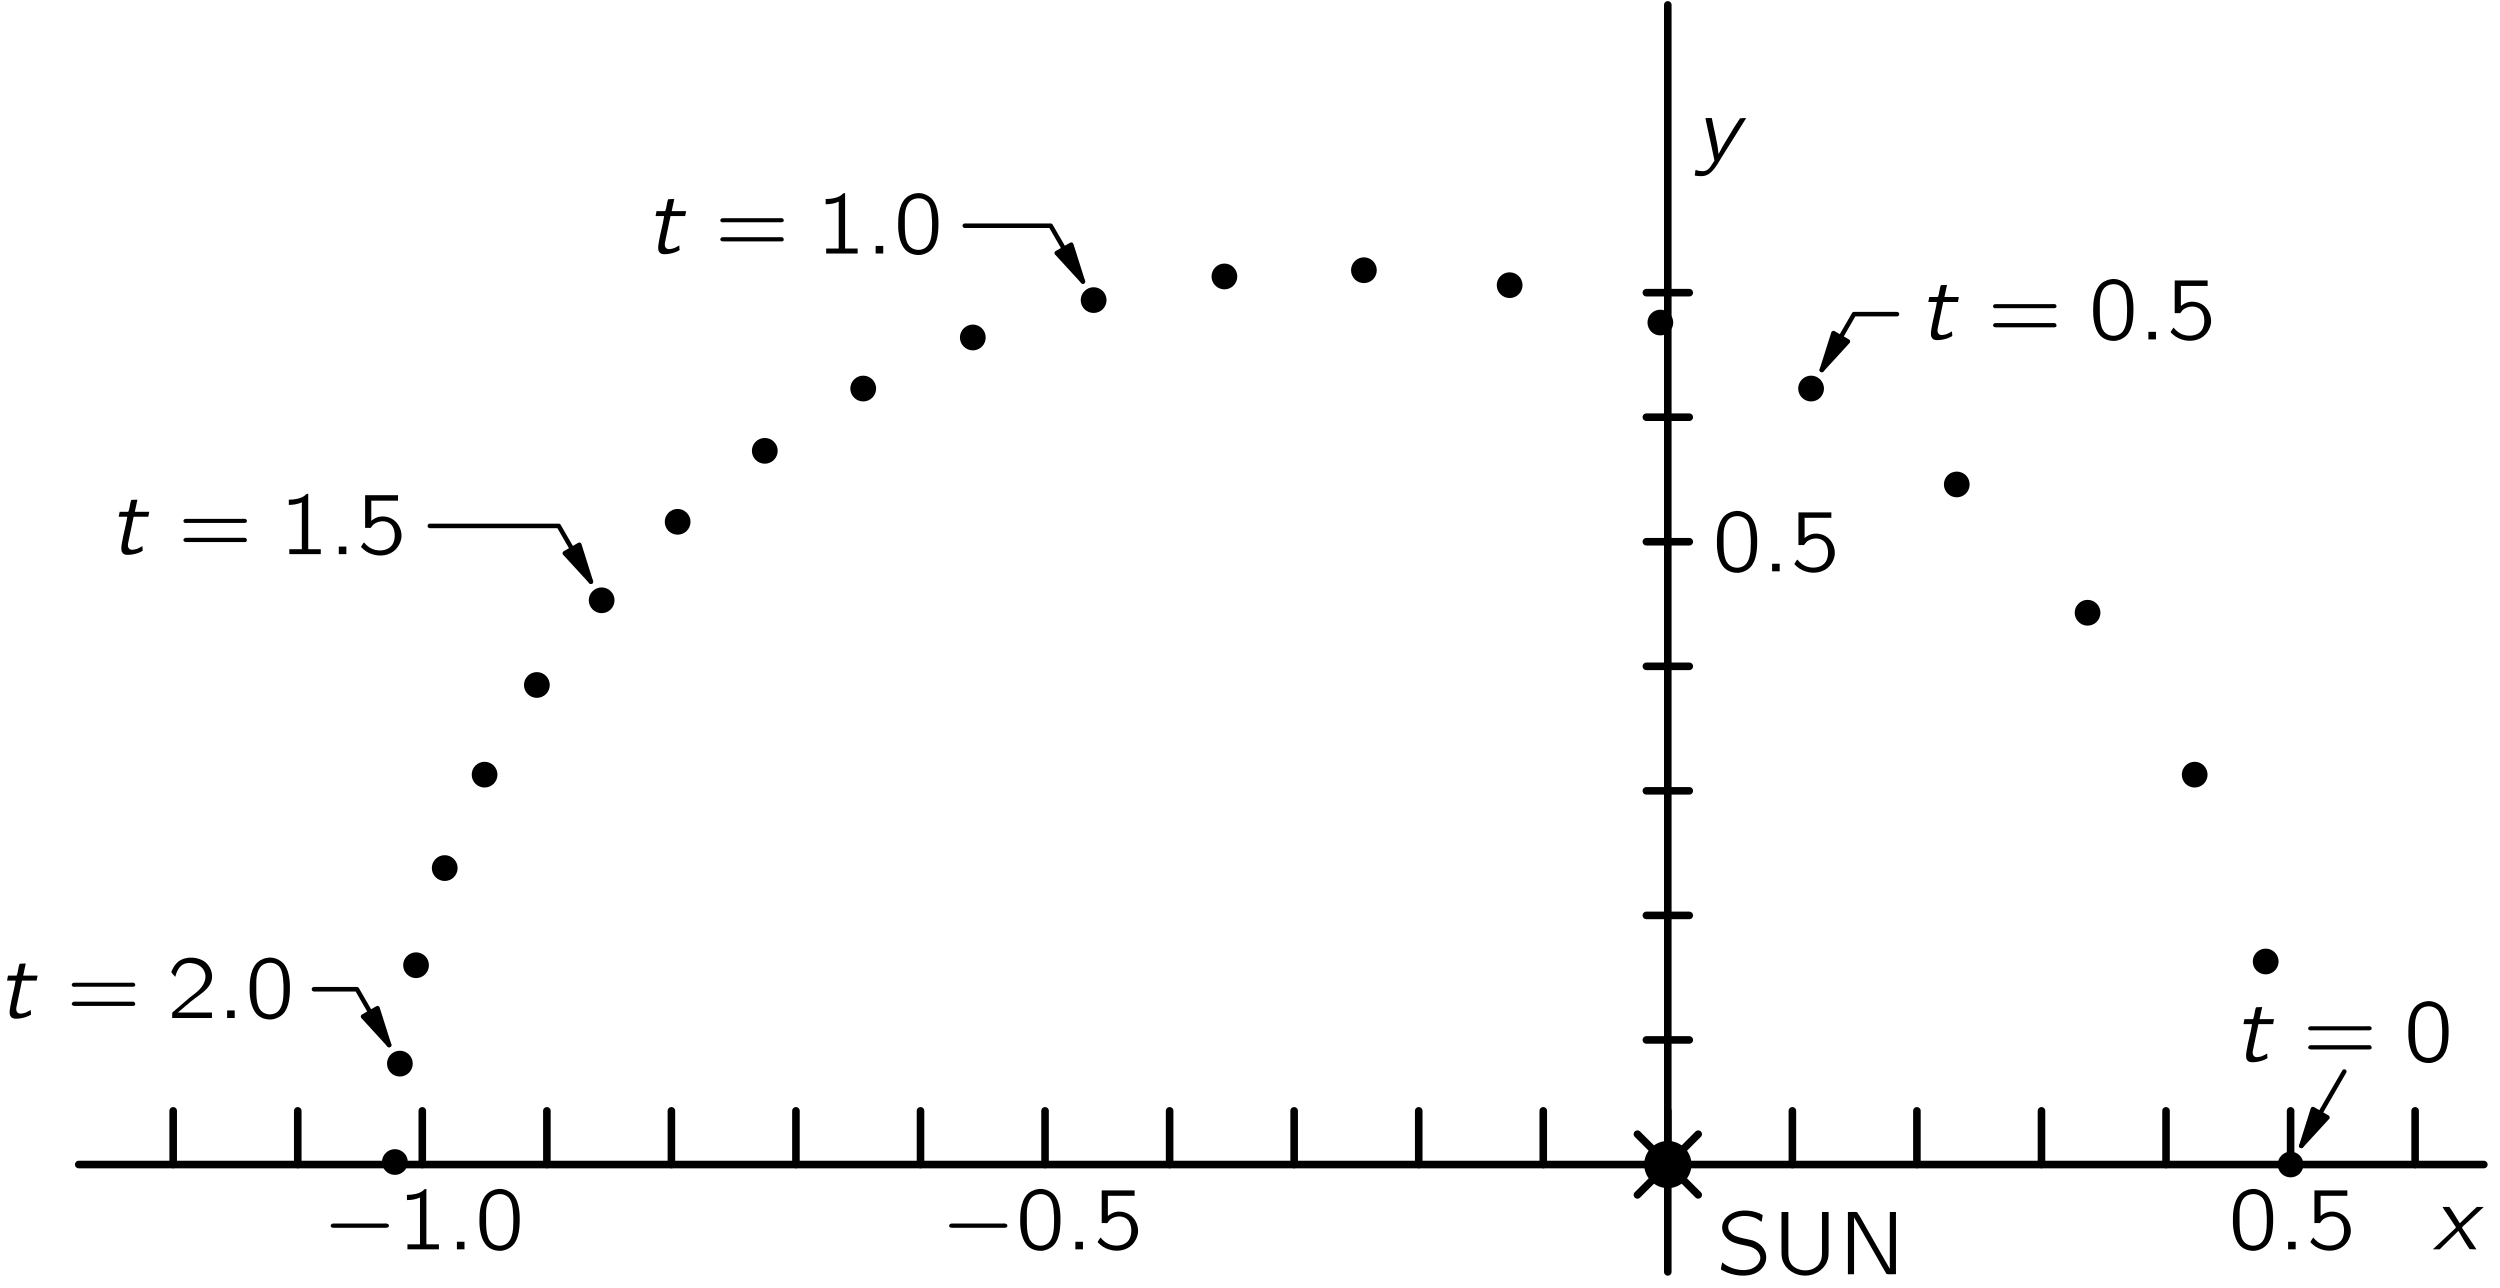 <?xml version="1.0" encoding="UTF-8"?>
<svg xmlns="http://www.w3.org/2000/svg" xmlns:xlink="http://www.w3.org/1999/xlink" width="285.788pt" height="147.224pt" viewBox="0 0 165 85" version="1.1">
<defs>
<g>
<symbol overflow="visible" id="glyph0-0">
<path style="stroke:none;" d=""/>
</symbol>
<symbol overflow="visible" id="glyph0-1">
<path style="stroke:none;" d="M 0.375 -0.781 C 0.359 -0.719 0.281 -0.344 0.297 -0.312 C 0.312 -0.297 0.328 -0.297 0.344 -0.281 L 0.5 -0.203 C 1.047 0.078 2 0.25 2.641 -0.109 C 2.969 -0.281 3.281 -0.641 3.281 -1.109 C 3.281 -1.719 2.797 -2.094 2.375 -2.234 C 2.266 -2.266 1.812 -2.359 1.734 -2.375 C 1.438 -2.453 1.094 -2.516 0.891 -2.781 C 0.859 -2.812 0.828 -2.859 0.812 -2.906 C 0.656 -3.297 0.953 -3.625 1.312 -3.75 C 1.703 -3.906 2.188 -3.859 2.547 -3.719 C 2.641 -3.672 2.734 -3.625 2.812 -3.562 C 2.875 -3.531 2.922 -3.484 2.969 -3.453 C 3 -3.562 3.016 -3.672 3.031 -3.781 C 3.047 -3.859 3.078 -3.922 2.984 -3.938 L 2.844 -4.016 C 2.188 -4.281 1.328 -4.312 0.75 -3.844 C 0.672 -3.781 0.609 -3.703 0.547 -3.625 C 0.375 -3.375 0.297 -3.016 0.469 -2.672 C 0.609 -2.391 0.859 -2.188 1.188 -2.078 C 1.312 -2.031 1.438 -2 1.562 -1.969 C 1.703 -1.938 2.172 -1.844 2.25 -1.812 C 2.484 -1.734 2.719 -1.578 2.812 -1.359 C 2.875 -1.25 2.891 -1.172 2.891 -1.031 C 2.844 -0.672 2.531 -0.422 2.203 -0.328 C 1.688 -0.188 1.094 -0.344 0.719 -0.547 C 0.594 -0.609 0.484 -0.703 0.375 -0.781 Z M 0.375 -0.781 "/>
</symbol>
<symbol overflow="visible" id="glyph0-2">
<path style="stroke:none;" d="M 0.625 -4.109 L 0.625 -1.516 C 0.625 -1.391 0.625 -1.281 0.641 -1.156 C 0.688 -0.812 0.859 -0.531 1.078 -0.328 C 1.562 0.109 2.297 0.219 2.875 -0.062 C 3.188 -0.203 3.469 -0.484 3.609 -0.781 C 3.719 -1.047 3.734 -1.188 3.734 -1.531 L 3.734 -4.109 L 3.297 -4.109 L 3.297 -1.5 C 3.297 -1.266 3.297 -1.047 3.188 -0.828 C 3.125 -0.688 3.031 -0.562 2.891 -0.469 C 2.391 -0.094 1.5 -0.234 1.219 -0.75 C 1.078 -0.984 1.078 -1.25 1.078 -1.516 L 1.078 -4.109 L 0.625 -4.109 Z M 0.625 -4.109 "/>
</symbol>
<symbol overflow="visible" id="glyph0-3">
<path style="stroke:none;" d="M 0.641 -4.109 L 0.641 0 L 1.047 0 L 1.047 -3.75 L 1.047 -3.75 L 1.219 -3.453 L 2.562 -1.109 C 2.766 -0.75 2.969 -0.375 3.188 -0.016 C 3.375 0.031 3.609 -0.016 3.812 0 L 3.812 -4.109 L 3.406 -4.109 L 3.406 -0.359 L 1.859 -3.062 C 1.656 -3.406 1.484 -3.766 1.25 -4.094 C 1.078 -4.141 0.828 -4.094 0.641 -4.109 Z M 0.641 -4.109 "/>
</symbol>
<symbol overflow="visible" id="glyph0-4">
<path style="stroke:none;" d="M 0.656 -3.594 L 0.656 -3.25 C 0.953 -3.25 1.25 -3.297 1.516 -3.422 L 1.516 -0.328 L 0.688 -0.328 L 0.688 0 L 2.766 0 L 2.766 -0.328 L 1.938 -0.328 L 1.938 -3.984 C 1.906 -3.984 1.859 -3.984 1.828 -3.969 C 1.781 -3.953 1.75 -3.906 1.719 -3.875 C 1.469 -3.672 1.047 -3.594 0.656 -3.594 Z M 0.656 -3.594 "/>
</symbol>
<symbol overflow="visible" id="glyph0-5">
<path style="stroke:none;" d="M 1.562 -3.984 C 1.422 -3.969 1.281 -3.938 1.156 -3.875 C 0.531 -3.641 0.312 -2.844 0.312 -2.047 C 0.312 -1.922 0.312 -1.797 0.312 -1.672 C 0.344 -1.125 0.469 -0.594 0.781 -0.25 C 1.031 0.016 1.422 0.125 1.781 0.094 C 2 0.062 2.188 -0.016 2.344 -0.125 C 2.859 -0.469 2.969 -1.203 2.969 -2 C 2.969 -2.656 2.859 -3.234 2.547 -3.594 C 2.297 -3.859 1.922 -4.016 1.562 -3.984 Z M 2.062 -3.547 C 2.125 -3.516 2.172 -3.469 2.234 -3.422 C 2.453 -3.203 2.516 -2.766 2.531 -2.375 C 2.531 -2.297 2.547 -2.219 2.547 -2.141 L 2.547 -1.828 C 2.547 -1.328 2.5 -0.828 2.266 -0.531 C 1.969 -0.141 1.344 -0.141 1.031 -0.516 C 0.953 -0.609 0.906 -0.703 0.875 -0.797 C 0.766 -1.094 0.75 -1.484 0.75 -1.859 L 0.75 -2.156 C 0.75 -2.234 0.75 -2.312 0.75 -2.391 C 0.75 -2.859 0.875 -3.312 1.188 -3.516 C 1.422 -3.656 1.781 -3.703 2.062 -3.547 Z M 2.062 -3.547 "/>
</symbol>
<symbol overflow="visible" id="glyph0-6">
<path style="stroke:none;" d="M 0.562 -3.891 L 0.562 -1.734 L 0.812 -1.734 C 0.844 -1.734 0.891 -1.719 0.922 -1.734 C 0.953 -1.75 0.984 -1.797 1 -1.828 C 1.031 -1.875 1.078 -1.922 1.125 -1.969 C 1.391 -2.172 1.781 -2.234 2.078 -2.094 C 2.422 -1.938 2.516 -1.562 2.516 -1.219 C 2.516 -1.016 2.469 -0.797 2.359 -0.625 C 2.125 -0.266 1.625 -0.188 1.234 -0.281 C 0.906 -0.359 0.672 -0.547 0.484 -0.781 L 0.484 -0.781 C 0.469 -0.766 0.297 -0.516 0.297 -0.484 C 0.297 -0.469 0.312 -0.453 0.328 -0.438 C 0.531 -0.234 0.719 -0.094 1.016 0 C 1.547 0.188 2.203 0.094 2.594 -0.328 C 2.781 -0.531 2.906 -0.781 2.953 -1.047 C 3.047 -1.781 2.5 -2.562 1.594 -2.484 C 1.328 -2.453 1.156 -2.344 0.969 -2.203 L 0.969 -3.531 L 2.734 -3.531 L 2.734 -3.891 L 0.562 -3.891 Z M 0.562 -3.891 "/>
</symbol>
<symbol overflow="visible" id="glyph0-7">
<path style="stroke:none;" d="M 0.375 -2.266 C 0.312 -2.188 0.359 -2.078 0.453 -2.062 C 0.484 -2.047 0.531 -2.062 0.578 -2.062 L 4.359 -2.062 C 4.406 -2.062 4.453 -2.062 4.5 -2.094 C 4.578 -2.172 4.531 -2.312 4.422 -2.328 C 4.328 -2.344 4.234 -2.328 4.156 -2.328 L 0.562 -2.328 C 0.469 -2.328 0.422 -2.328 0.375 -2.266 Z M 0.375 -1 C 0.312 -0.938 0.359 -0.828 0.453 -0.812 C 0.484 -0.797 0.531 -0.797 0.578 -0.797 L 4.359 -0.797 C 4.406 -0.797 4.453 -0.797 4.5 -0.828 C 4.578 -0.906 4.531 -1.047 4.422 -1.078 C 4.328 -1.078 4.234 -1.078 4.156 -1.078 L 0.562 -1.078 C 0.469 -1.078 0.422 -1.078 0.375 -1 Z M 0.375 -1 "/>
</symbol>
<symbol overflow="visible" id="glyph0-8">
<path style="stroke:none;" d="M 0.531 -2.719 C 0.625 -3.062 0.781 -3.438 1.141 -3.578 C 1.281 -3.625 1.422 -3.641 1.578 -3.625 C 1.891 -3.594 2.203 -3.469 2.375 -3.219 C 2.5 -3.031 2.547 -2.828 2.516 -2.609 C 2.438 -2.047 1.938 -1.688 1.516 -1.375 C 1.203 -1.109 0.5 -0.5 0.5 -0.5 L 0.391 -0.406 C 0.328 -0.344 0.328 -0.359 0.328 -0.234 L 0.328 0 L 2.953 0 L 2.953 -0.359 L 0.703 -0.359 C 0.938 -0.562 1.609 -1.141 1.812 -1.281 C 2.188 -1.562 2.609 -1.828 2.844 -2.25 C 3.094 -2.719 2.938 -3.328 2.531 -3.672 C 2.078 -4.047 1.25 -4.109 0.75 -3.734 C 0.562 -3.594 0.422 -3.375 0.328 -3.172 C 0.312 -3.125 0.266 -3.062 0.281 -3.016 C 0.297 -2.984 0.328 -2.953 0.344 -2.922 C 0.406 -2.859 0.469 -2.781 0.531 -2.719 Z M 0.531 -2.719 "/>
</symbol>
<symbol overflow="visible" id="glyph1-0">
<path style="stroke:none;" d=""/>
</symbol>
<symbol overflow="visible" id="glyph1-1">
<path style="stroke:none;" d="M 0.625 -1.688 C 0.5 -1.656 0.484 -1.469 0.609 -1.438 C 0.656 -1.422 0.688 -1.422 0.719 -1.422 L 4.062 -1.422 C 4.141 -1.422 4.25 -1.406 4.328 -1.469 C 4.406 -1.547 4.359 -1.672 4.25 -1.688 C 4.188 -1.719 4.094 -1.703 4.016 -1.703 L 0.734 -1.703 C 0.703 -1.703 0.656 -1.703 0.625 -1.688 Z M 0.625 -1.688 "/>
</symbol>
<symbol overflow="visible" id="glyph2-0">
<path style="stroke:none;" d=""/>
</symbol>
<symbol overflow="visible" id="glyph2-1">
<path style="stroke:none;" d="M 0.656 -0.5 L 0.656 0 L 1.156 0 L 1.156 -0.5 L 0.656 -0.5 Z M 0.656 -0.5 "/>
</symbol>
<symbol overflow="visible" id="glyph2-2">
<path style="stroke:none;" d="M 0.641 -2.797 C 0.703 -2.672 0.781 -2.562 0.859 -2.453 C 0.906 -2.375 1.438 -1.594 1.453 -1.562 C 1.484 -1.531 1.516 -1.484 1.516 -1.453 C 1.516 -1.406 1.469 -1.375 1.438 -1.344 C 1.172 -1.094 0.047 -0.047 0 0 C 0.156 0 0.312 0 0.453 0 L 0.578 -0.125 L 1.688 -1.219 C 1.922 -0.812 2.156 -0.406 2.422 -0.016 C 2.562 0 2.719 0 2.875 0 C 2.812 -0.125 2 -1.297 1.984 -1.328 C 1.969 -1.359 1.922 -1.406 1.938 -1.438 C 1.938 -1.484 2 -1.516 2.016 -1.547 C 2.109 -1.625 2.203 -1.719 2.297 -1.797 C 2.391 -1.891 3.328 -2.766 3.359 -2.797 C 3.203 -2.797 3.047 -2.797 2.906 -2.797 C 2.516 -2.453 2.156 -2.078 1.781 -1.719 C 1.547 -2.078 1.344 -2.453 1.094 -2.797 C 0.938 -2.797 0.781 -2.797 0.641 -2.797 Z M 0.641 -2.797 "/>
</symbol>
<symbol overflow="visible" id="glyph2-3">
<path style="stroke:none;" d="M 0.688 -2.797 C 0.703 -2.719 0.719 -2.625 0.734 -2.547 C 0.859 -1.969 1.281 -0.062 1.281 0 C 1.281 0.031 1.125 0.25 1.125 0.25 C 0.984 0.484 0.797 0.75 0.438 0.703 C 0.359 0.703 0.281 0.688 0.203 0.672 C 0.141 0.656 0.078 0.641 0.031 0.625 L -0.016 1 C 0.172 1.031 0.5 1.062 0.672 1 C 1.047 0.906 1.312 0.5 1.5 0.219 L 1.781 -0.25 C 1.938 -0.5 3.297 -2.656 3.375 -2.797 C 3.234 -2.797 3.094 -2.797 2.969 -2.781 C 2.828 -2.578 2.703 -2.359 2.562 -2.156 C 2.234 -1.578 1.859 -1.047 1.562 -0.438 L 1.547 -0.438 C 1.469 -1.281 1.25 -2 1.109 -2.797 L 0.688 -2.797 Z M 0.688 -2.797 "/>
</symbol>
<symbol overflow="visible" id="glyph2-4">
<path style="stroke:none;" d="M 0.719 -2.797 L 0.656 -2.469 L 1.219 -2.469 C 1.203 -2.297 1.156 -2.125 1.125 -1.953 C 1.062 -1.703 0.828 -0.656 0.828 -0.422 C 0.828 -0.312 0.828 -0.219 0.875 -0.141 C 0.938 0 1.062 0.047 1.25 0.047 C 1.484 0.047 1.719 0 1.938 -0.078 C 1.984 -0.094 2.203 -0.188 2.234 -0.219 C 2.25 -0.234 2.234 -0.266 2.234 -0.297 C 2.234 -0.375 2.219 -0.453 2.219 -0.531 C 2.094 -0.469 2.047 -0.422 1.891 -0.359 C 1.703 -0.297 1.422 -0.219 1.312 -0.406 C 1.219 -0.547 1.281 -0.734 1.312 -0.891 C 1.328 -1.016 1.641 -2.422 1.641 -2.469 L 2.609 -2.469 L 2.672 -2.797 L 1.719 -2.797 L 1.891 -3.594 C 1.75 -3.594 1.609 -3.594 1.484 -3.578 C 1.391 -3.359 1.391 -3.031 1.297 -2.812 L 1.25 -2.797 L 0.719 -2.797 Z M 0.719 -2.797 "/>
</symbol>
</g>
<clipPath id="clip1">
  <path d="M -223 666 L 389 666 L 389 -126 L -223 -126 L -223 666 Z M -223 666 "/>
</clipPath>
<clipPath id="clip2">
  <path d="M 4.438 84.801 L 165.438 84.801 L 165.438 -1.199 L 4.438 -1.199 L 4.438 84.801 Z M 4.438 84.801 "/>
</clipPath>
<clipPath id="clip3">
  <path d="M -223 666 L 389 666 L 389 -126 L -223 -126 L -223 666 Z M -223 666 "/>
</clipPath>
</defs>
<g id="surface0">
<g clip-path="url(#clip1)" clip-rule="nonzero">
<g clip-path="url(#clip2)" clip-rule="nonzero">
<path style="fill:none;stroke-width:5;stroke-linecap:round;stroke-linejoin:round;stroke:rgb(0%,0%,0%);stroke-opacity:1;stroke-miterlimit:10;" d="M 7.563 79.426 L 1594.946 79.426 " transform="matrix(0.1,0,0,-0.1,4.439,84.802)"/>
<path style="fill:none;stroke-width:5;stroke-linecap:round;stroke-linejoin:round;stroke:rgb(0%,0%,0%);stroke-opacity:1;stroke-miterlimit:10;" d="M 1056.352 8.567 L 1056.352 844.778 " transform="matrix(0.1,0,0,-0.1,4.439,84.802)"/>
<path style="fill:none;stroke-width:5;stroke-linecap:round;stroke-linejoin:round;stroke:rgb(0%,0%,0%);stroke-opacity:1;stroke-miterlimit:10;" d="M 69.907 79.426 L 69.907 114.856 " transform="matrix(0.1,0,0,-0.1,4.439,84.802)"/>
<path style="fill:none;stroke-width:5;stroke-linecap:round;stroke-linejoin:round;stroke:rgb(0%,0%,0%);stroke-opacity:1;stroke-miterlimit:10;" d="M 152.133 79.426 L 152.133 114.856 " transform="matrix(0.1,0,0,-0.1,4.439,84.802)"/>
<path style="fill:none;stroke-width:5;stroke-linecap:round;stroke-linejoin:round;stroke:rgb(0%,0%,0%);stroke-opacity:1;stroke-miterlimit:10;" d="M 234.321 79.426 L 234.321 114.856 " transform="matrix(0.1,0,0,-0.1,4.439,84.802)"/>
<path style="fill:none;stroke-width:5;stroke-linecap:round;stroke-linejoin:round;stroke:rgb(0%,0%,0%);stroke-opacity:1;stroke-miterlimit:10;" d="M 316.548 79.426 L 316.548 114.856 " transform="matrix(0.1,0,0,-0.1,4.439,84.802)"/>
<path style="fill:none;stroke-width:5;stroke-linecap:round;stroke-linejoin:round;stroke:rgb(0%,0%,0%);stroke-opacity:1;stroke-miterlimit:10;" d="M 398.735 79.426 L 398.735 114.856 " transform="matrix(0.1,0,0,-0.1,4.439,84.802)"/>
<path style="fill:none;stroke-width:5;stroke-linecap:round;stroke-linejoin:round;stroke:rgb(0%,0%,0%);stroke-opacity:1;stroke-miterlimit:10;" d="M 480.923 79.426 L 480.923 114.856 " transform="matrix(0.1,0,0,-0.1,4.439,84.802)"/>
<path style="fill:none;stroke-width:5;stroke-linecap:round;stroke-linejoin:round;stroke:rgb(0%,0%,0%);stroke-opacity:1;stroke-miterlimit:10;" d="M 563.149 79.426 L 563.149 114.856 " transform="matrix(0.1,0,0,-0.1,4.439,84.802)"/>
<path style="fill:none;stroke-width:5;stroke-linecap:round;stroke-linejoin:round;stroke:rgb(0%,0%,0%);stroke-opacity:1;stroke-miterlimit:10;" d="M 645.337 79.426 L 645.337 114.856 " transform="matrix(0.1,0,0,-0.1,4.439,84.802)"/>
<path style="fill:none;stroke-width:5;stroke-linecap:round;stroke-linejoin:round;stroke:rgb(0%,0%,0%);stroke-opacity:1;stroke-miterlimit:10;" d="M 727.563 79.426 L 727.563 114.856 " transform="matrix(0.1,0,0,-0.1,4.439,84.802)"/>
<path style="fill:none;stroke-width:5;stroke-linecap:round;stroke-linejoin:round;stroke:rgb(0%,0%,0%);stroke-opacity:1;stroke-miterlimit:10;" d="M 809.751 79.426 L 809.751 114.856 " transform="matrix(0.1,0,0,-0.1,4.439,84.802)"/>
<path style="fill:none;stroke-width:5;stroke-linecap:round;stroke-linejoin:round;stroke:rgb(0%,0%,0%);stroke-opacity:1;stroke-miterlimit:10;" d="M 891.977 79.426 L 891.977 114.856 " transform="matrix(0.1,0,0,-0.1,4.439,84.802)"/>
<path style="fill:none;stroke-width:5;stroke-linecap:round;stroke-linejoin:round;stroke:rgb(0%,0%,0%);stroke-opacity:1;stroke-miterlimit:10;" d="M 974.165 79.426 L 974.165 114.856 " transform="matrix(0.1,0,0,-0.1,4.439,84.802)"/>
<path style="fill:none;stroke-width:5;stroke-linecap:round;stroke-linejoin:round;stroke:rgb(0%,0%,0%);stroke-opacity:1;stroke-miterlimit:10;" d="M 1056.352 79.426 L 1056.352 114.856 " transform="matrix(0.1,0,0,-0.1,4.439,84.802)"/>
<path style="fill:none;stroke-width:5;stroke-linecap:round;stroke-linejoin:round;stroke:rgb(0%,0%,0%);stroke-opacity:1;stroke-miterlimit:10;" d="M 1138.579 79.426 L 1138.579 114.856 " transform="matrix(0.1,0,0,-0.1,4.439,84.802)"/>
<path style="fill:none;stroke-width:5;stroke-linecap:round;stroke-linejoin:round;stroke:rgb(0%,0%,0%);stroke-opacity:1;stroke-miterlimit:10;" d="M 1220.766 79.426 L 1220.766 114.856 " transform="matrix(0.1,0,0,-0.1,4.439,84.802)"/>
<path style="fill:none;stroke-width:5;stroke-linecap:round;stroke-linejoin:round;stroke:rgb(0%,0%,0%);stroke-opacity:1;stroke-miterlimit:10;" d="M 1302.993 79.426 L 1302.993 114.856 " transform="matrix(0.1,0,0,-0.1,4.439,84.802)"/>
<path style="fill:none;stroke-width:5;stroke-linecap:round;stroke-linejoin:round;stroke:rgb(0%,0%,0%);stroke-opacity:1;stroke-miterlimit:10;" d="M 1385.18 79.426 L 1385.18 114.856 " transform="matrix(0.1,0,0,-0.1,4.439,84.802)"/>
<path style="fill:none;stroke-width:5;stroke-linecap:round;stroke-linejoin:round;stroke:rgb(0%,0%,0%);stroke-opacity:1;stroke-miterlimit:10;" d="M 1467.407 79.426 L 1467.407 114.856 " transform="matrix(0.1,0,0,-0.1,4.439,84.802)"/>
<path style="fill:none;stroke-width:5;stroke-linecap:round;stroke-linejoin:round;stroke:rgb(0%,0%,0%);stroke-opacity:1;stroke-miterlimit:10;" d="M 1549.594 79.426 L 1549.594 114.856 " transform="matrix(0.1,0,0,-0.1,4.439,84.802)"/>
<path style="fill:none;stroke-width:5;stroke-linecap:round;stroke-linejoin:round;stroke:rgb(0%,0%,0%);stroke-opacity:1;stroke-miterlimit:10;" d="M 1042.212 161.653 L 1070.532 161.653 " transform="matrix(0.1,0,0,-0.1,4.439,84.802)"/>
<path style="fill:none;stroke-width:5;stroke-linecap:round;stroke-linejoin:round;stroke:rgb(0%,0%,0%);stroke-opacity:1;stroke-miterlimit:10;" d="M 1042.212 243.84 L 1070.532 243.84 " transform="matrix(0.1,0,0,-0.1,4.439,84.802)"/>
<path style="fill:none;stroke-width:5;stroke-linecap:round;stroke-linejoin:round;stroke:rgb(0%,0%,0%);stroke-opacity:1;stroke-miterlimit:10;" d="M 1042.212 326.067 L 1070.532 326.067 " transform="matrix(0.1,0,0,-0.1,4.439,84.802)"/>
<path style="fill:none;stroke-width:5;stroke-linecap:round;stroke-linejoin:round;stroke:rgb(0%,0%,0%);stroke-opacity:1;stroke-miterlimit:10;" d="M 1042.212 408.254 L 1070.532 408.254 " transform="matrix(0.1,0,0,-0.1,4.439,84.802)"/>
<path style="fill:none;stroke-width:5;stroke-linecap:round;stroke-linejoin:round;stroke:rgb(0%,0%,0%);stroke-opacity:1;stroke-miterlimit:10;" d="M 1042.212 490.481 L 1070.532 490.481 " transform="matrix(0.1,0,0,-0.1,4.439,84.802)"/>
<path style="fill:none;stroke-width:5;stroke-linecap:round;stroke-linejoin:round;stroke:rgb(0%,0%,0%);stroke-opacity:1;stroke-miterlimit:10;" d="M 1042.212 572.668 L 1070.532 572.668 " transform="matrix(0.1,0,0,-0.1,4.439,84.802)"/>
<path style="fill:none;stroke-width:5;stroke-linecap:round;stroke-linejoin:round;stroke:rgb(0%,0%,0%);stroke-opacity:1;stroke-miterlimit:10;" d="M 1042.212 654.856 L 1070.532 654.856 " transform="matrix(0.1,0,0,-0.1,4.439,84.802)"/>
<path style=" stroke:none;fill-rule:nonzero;fill:rgb(0%,0%,0%);fill-opacity:1;" d="M 111.637 76.859 C 111.637 76.445 111.473 76.047 111.18 75.754 C 110.887 75.465 110.488 75.301 110.074 75.301 C 109.664 75.301 109.266 75.465 108.973 75.754 C 108.684 76.047 108.516 76.445 108.516 76.859 C 108.516 77.273 108.684 77.668 108.973 77.961 C 109.266 78.254 109.664 78.418 110.074 78.418 C 110.488 78.418 110.887 78.254 111.18 77.961 C 111.473 77.668 111.637 77.273 111.637 76.859 "/>
<path style="fill:none;stroke-width:5;stroke-linecap:round;stroke-linejoin:round;stroke:rgb(0%,0%,0%);stroke-opacity:1;stroke-miterlimit:10;" d="M 1036.313 59.387 L 1076.43 99.465 " transform="matrix(0.1,0,0,-0.1,4.439,84.802)"/>
<path style="fill:none;stroke-width:5;stroke-linecap:round;stroke-linejoin:round;stroke:rgb(0%,0%,0%);stroke-opacity:1;stroke-miterlimit:10;" d="M 1036.313 99.465 L 1076.43 59.387 " transform="matrix(0.1,0,0,-0.1,4.439,84.802)"/>
<path style=" stroke:none;fill-rule:nonzero;fill:rgb(0%,0%,0%);fill-opacity:1;" d="M 152.027 76.859 C 152.027 76.633 151.938 76.418 151.781 76.258 C 151.621 76.098 151.402 76.008 151.18 76.008 C 150.953 76.008 150.738 76.098 150.578 76.258 C 150.418 76.418 150.328 76.633 150.328 76.859 C 150.328 77.082 150.418 77.301 150.578 77.461 C 150.738 77.617 150.953 77.707 151.18 77.707 C 151.402 77.707 151.621 77.617 151.781 77.461 C 151.938 77.301 152.027 77.082 152.027 76.859 "/>
<path style=" stroke:none;fill-rule:nonzero;fill:rgb(0%,0%,0%);fill-opacity:1;" d="M 150.387 63.461 C 150.387 63.234 150.297 63.016 150.137 62.859 C 149.977 62.699 149.762 62.609 149.535 62.609 C 149.309 62.609 149.094 62.699 148.934 62.859 C 148.773 63.016 148.684 63.234 148.684 63.461 C 148.684 63.684 148.773 63.902 148.934 64.059 C 149.094 64.219 149.309 64.309 149.535 64.309 C 149.762 64.309 149.977 64.219 150.137 64.059 C 150.297 63.902 150.387 63.684 150.387 63.461 "/>
<path style=" stroke:none;fill-rule:nonzero;fill:rgb(0%,0%,0%);fill-opacity:1;" d="M 145.699 51.129 C 145.699 50.902 145.609 50.688 145.449 50.527 C 145.289 50.367 145.074 50.277 144.848 50.277 C 144.625 50.277 144.406 50.367 144.246 50.527 C 144.09 50.688 144 50.902 144 51.129 C 144 51.352 144.09 51.57 144.246 51.73 C 144.406 51.887 144.625 51.977 144.848 51.977 C 145.074 51.977 145.289 51.887 145.449 51.73 C 145.609 51.57 145.699 51.352 145.699 51.129 "/>
<path style=" stroke:none;fill-rule:nonzero;fill:rgb(0%,0%,0%);fill-opacity:1;" d="M 138.629 40.441 C 138.629 40.215 138.539 40 138.383 39.84 C 138.223 39.68 138.004 39.59 137.781 39.59 C 137.555 39.59 137.34 39.68 137.18 39.84 C 137.02 40 136.93 40.215 136.93 40.441 C 136.93 40.668 137.02 40.883 137.18 41.043 C 137.34 41.203 137.555 41.293 137.781 41.293 C 138.004 41.293 138.223 41.203 138.383 41.043 C 138.539 40.883 138.629 40.668 138.629 40.441 "/>
<path style=" stroke:none;fill-rule:nonzero;fill:rgb(0%,0%,0%);fill-opacity:1;" d="M 129.996 31.973 C 129.996 31.75 129.906 31.531 129.75 31.371 C 129.59 31.215 129.371 31.125 129.148 31.125 C 128.922 31.125 128.703 31.215 128.547 31.371 C 128.387 31.531 128.297 31.75 128.297 31.973 C 128.297 32.199 128.387 32.414 128.547 32.574 C 128.703 32.734 128.922 32.824 129.148 32.824 C 129.371 32.824 129.59 32.734 129.75 32.574 C 129.906 32.414 129.996 32.199 129.996 31.973 "/>
<path style=" stroke:none;fill-rule:nonzero;fill:rgb(0%,0%,0%);fill-opacity:1;" d="M 120.383 25.645 C 120.383 25.418 120.289 25.203 120.133 25.043 C 119.973 24.883 119.758 24.793 119.531 24.793 C 119.305 24.793 119.09 24.883 118.93 25.043 C 118.77 25.203 118.68 25.418 118.68 25.645 C 118.68 25.871 118.77 26.086 118.93 26.246 C 119.09 26.406 119.305 26.496 119.531 26.496 C 119.758 26.496 119.973 26.406 120.133 26.246 C 120.289 26.086 120.383 25.871 120.383 25.645 "/>
<path style=" stroke:none;fill-rule:nonzero;fill:rgb(0%,0%,0%);fill-opacity:1;" d="M 110.434 21.289 C 110.434 21.062 110.344 20.848 110.184 20.688 C 110.023 20.527 109.809 20.438 109.582 20.438 C 109.359 20.438 109.141 20.527 108.98 20.688 C 108.824 20.848 108.734 21.062 108.734 21.289 C 108.734 21.512 108.824 21.73 108.98 21.891 C 109.141 22.051 109.359 22.137 109.582 22.137 C 109.809 22.137 110.023 22.051 110.184 21.891 C 110.344 21.73 110.434 21.512 110.434 21.289 "/>
<path style=" stroke:none;fill-rule:nonzero;fill:rgb(0%,0%,0%);fill-opacity:1;" d="M 100.488 18.82 C 100.488 18.598 100.398 18.379 100.238 18.223 C 100.078 18.062 99.863 17.973 99.637 17.973 C 99.41 17.973 99.195 18.062 99.035 18.223 C 98.875 18.379 98.785 18.598 98.785 18.82 C 98.785 19.047 98.875 19.266 99.035 19.422 C 99.195 19.582 99.41 19.672 99.637 19.672 C 99.863 19.672 100.078 19.582 100.238 19.422 C 100.398 19.266 100.488 19.047 100.488 18.82 "/>
<path style=" stroke:none;fill-rule:nonzero;fill:rgb(0%,0%,0%);fill-opacity:1;" d="M 90.867 17.836 C 90.867 17.609 90.777 17.395 90.621 17.234 C 90.461 17.074 90.242 16.984 90.02 16.984 C 89.793 16.984 89.574 17.074 89.418 17.234 C 89.258 17.395 89.168 17.609 89.168 17.836 C 89.168 18.059 89.258 18.277 89.418 18.438 C 89.574 18.598 89.793 18.684 90.02 18.684 C 90.242 18.684 90.461 18.598 90.621 18.438 C 90.777 18.277 90.867 18.059 90.867 17.836 "/>
<path style=" stroke:none;fill-rule:nonzero;fill:rgb(0%,0%,0%);fill-opacity:1;" d="M 81.66 18.246 C 81.66 18.02 81.57 17.805 81.414 17.645 C 81.254 17.484 81.035 17.395 80.812 17.395 C 80.586 17.395 80.371 17.484 80.211 17.645 C 80.051 17.805 79.961 18.02 79.961 18.246 C 79.961 18.473 80.051 18.688 80.211 18.848 C 80.371 19.008 80.586 19.098 80.812 19.098 C 81.035 19.098 81.254 19.008 81.414 18.848 C 81.57 18.688 81.66 18.473 81.66 18.246 "/>
<path style=" stroke:none;fill-rule:nonzero;fill:rgb(0%,0%,0%);fill-opacity:1;" d="M 73.031 19.809 C 73.031 19.582 72.941 19.367 72.781 19.207 C 72.621 19.047 72.406 18.957 72.18 18.957 C 71.953 18.957 71.738 19.047 71.578 19.207 C 71.418 19.367 71.328 19.582 71.328 19.809 C 71.328 20.031 71.418 20.25 71.578 20.41 C 71.738 20.57 71.953 20.656 72.18 20.656 C 72.406 20.656 72.621 20.57 72.781 20.41 C 72.941 20.25 73.031 20.031 73.031 19.809 "/>
<path style=" stroke:none;fill-rule:nonzero;fill:rgb(0%,0%,0%);fill-opacity:1;" d="M 65.055 22.273 C 65.055 22.047 64.969 21.832 64.809 21.672 C 64.648 21.512 64.434 21.422 64.207 21.422 C 63.98 21.422 63.766 21.512 63.605 21.672 C 63.445 21.832 63.355 22.047 63.355 22.273 C 63.355 22.5 63.445 22.715 63.605 22.875 C 63.766 23.035 63.98 23.125 64.207 23.125 C 64.434 23.125 64.648 23.035 64.809 22.875 C 64.969 22.715 65.055 22.5 65.055 22.273 "/>
<path style=" stroke:none;fill-rule:nonzero;fill:rgb(0%,0%,0%);fill-opacity:1;" d="M 57.824 25.645 C 57.824 25.418 57.734 25.203 57.574 25.043 C 57.414 24.883 57.199 24.793 56.973 24.793 C 56.746 24.793 56.531 24.883 56.371 25.043 C 56.211 25.203 56.121 25.418 56.121 25.645 C 56.121 25.871 56.211 26.086 56.371 26.246 C 56.531 26.406 56.746 26.496 56.973 26.496 C 57.199 26.496 57.414 26.406 57.574 26.246 C 57.734 26.086 57.824 25.871 57.824 25.645 "/>
<path style=" stroke:none;fill-rule:nonzero;fill:rgb(0%,0%,0%);fill-opacity:1;" d="M 51.328 29.754 C 51.328 29.531 51.238 29.312 51.078 29.152 C 50.918 28.992 50.703 28.906 50.477 28.906 C 50.25 28.906 50.035 28.992 49.875 29.152 C 49.715 29.312 49.625 29.531 49.625 29.754 C 49.625 29.98 49.715 30.195 49.875 30.355 C 50.035 30.516 50.25 30.605 50.477 30.605 C 50.703 30.605 50.918 30.516 51.078 30.355 C 51.238 30.195 51.328 29.98 51.328 29.754 "/>
<path style=" stroke:none;fill-rule:nonzero;fill:rgb(0%,0%,0%);fill-opacity:1;" d="M 45.574 34.441 C 45.574 34.215 45.484 34 45.324 33.84 C 45.164 33.68 44.949 33.59 44.723 33.59 C 44.5 33.59 44.281 33.68 44.121 33.84 C 43.961 34 43.875 34.215 43.875 34.441 C 43.875 34.664 43.961 34.883 44.121 35.043 C 44.281 35.199 44.5 35.289 44.723 35.289 C 44.949 35.289 45.164 35.199 45.324 35.043 C 45.484 34.883 45.574 34.664 45.574 34.441 "/>
<path style=" stroke:none;fill-rule:nonzero;fill:rgb(0%,0%,0%);fill-opacity:1;" d="M 40.559 39.617 C 40.559 39.395 40.469 39.176 40.309 39.02 C 40.152 38.859 39.934 38.77 39.707 38.77 C 39.484 38.77 39.266 38.859 39.109 39.02 C 38.949 39.176 38.859 39.395 38.859 39.617 C 38.859 39.844 38.949 40.062 39.109 40.219 C 39.266 40.379 39.484 40.469 39.707 40.469 C 39.934 40.469 40.152 40.379 40.309 40.219 C 40.469 40.062 40.559 39.844 40.559 39.617 "/>
<path style=" stroke:none;fill-rule:nonzero;fill:rgb(0%,0%,0%);fill-opacity:1;" d="M 36.285 45.211 C 36.285 44.984 36.195 44.77 36.035 44.609 C 35.875 44.449 35.66 44.359 35.434 44.359 C 35.207 44.359 34.992 44.449 34.832 44.609 C 34.672 44.77 34.582 44.984 34.582 45.211 C 34.582 45.434 34.672 45.652 34.832 45.812 C 34.992 45.969 35.207 46.059 35.434 46.059 C 35.66 46.059 35.875 45.969 36.035 45.812 C 36.195 45.652 36.285 45.434 36.285 45.211 "/>
<path style=" stroke:none;fill-rule:nonzero;fill:rgb(0%,0%,0%);fill-opacity:1;" d="M 32.832 51.129 C 32.832 50.902 32.742 50.688 32.582 50.527 C 32.426 50.367 32.207 50.277 31.98 50.277 C 31.758 50.277 31.539 50.367 31.379 50.527 C 31.223 50.688 31.133 50.902 31.133 51.129 C 31.133 51.352 31.223 51.57 31.379 51.73 C 31.539 51.887 31.758 51.977 31.98 51.977 C 32.207 51.977 32.426 51.887 32.582 51.73 C 32.742 51.57 32.832 51.352 32.832 51.129 "/>
<path style=" stroke:none;fill-rule:nonzero;fill:rgb(0%,0%,0%);fill-opacity:1;" d="M 30.203 57.293 C 30.203 57.066 30.113 56.852 29.953 56.691 C 29.793 56.531 29.578 56.441 29.352 56.441 C 29.125 56.441 28.91 56.531 28.75 56.691 C 28.59 56.852 28.5 57.066 28.5 57.293 C 28.5 57.52 28.59 57.734 28.75 57.895 C 28.91 58.055 29.125 58.145 29.352 58.145 C 29.578 58.145 29.793 58.055 29.953 57.895 C 30.113 57.734 30.203 57.52 30.203 57.293 "/>
<path style=" stroke:none;fill-rule:nonzero;fill:rgb(0%,0%,0%);fill-opacity:1;" d="M 28.309 63.703 C 28.309 63.48 28.223 63.262 28.062 63.105 C 27.902 62.945 27.688 62.855 27.461 62.855 C 27.234 62.855 27.02 62.945 26.859 63.105 C 26.699 63.262 26.609 63.48 26.609 63.703 C 26.609 63.93 26.699 64.148 26.859 64.305 C 27.02 64.465 27.234 64.555 27.461 64.555 C 27.688 64.555 27.902 64.465 28.062 64.305 C 28.223 64.148 28.309 63.93 28.309 63.703 "/>
<path style=" stroke:none;fill-rule:nonzero;fill:rgb(0%,0%,0%);fill-opacity:1;" d="M 27.242 70.199 C 27.242 69.973 27.152 69.758 26.992 69.598 C 26.832 69.438 26.617 69.348 26.391 69.348 C 26.164 69.348 25.949 69.438 25.789 69.598 C 25.629 69.758 25.543 69.973 25.543 70.199 C 25.543 70.426 25.629 70.641 25.789 70.801 C 25.949 70.961 26.164 71.051 26.391 71.051 C 26.617 71.051 26.832 70.961 26.992 70.801 C 27.152 70.641 27.242 70.426 27.242 70.199 "/>
<path style=" stroke:none;fill-rule:nonzero;fill:rgb(0%,0%,0%);fill-opacity:1;" d="M 26.914 76.695 C 26.914 76.469 26.824 76.25 26.664 76.094 C 26.504 75.934 26.289 75.844 26.062 75.844 C 25.836 75.844 25.621 75.934 25.461 76.094 C 25.301 76.25 25.211 76.469 25.211 76.695 C 25.211 76.918 25.301 77.137 25.461 77.297 C 25.621 77.453 25.836 77.543 26.062 77.543 C 26.289 77.543 26.504 77.453 26.664 77.297 C 26.824 77.137 26.914 76.918 26.914 76.695 "/>
<path style="fill:none;stroke-width:3;stroke-linecap:round;stroke-linejoin:round;stroke:rgb(0%,0%,0%);stroke-opacity:1;stroke-miterlimit:10;" d="M 1502.837 140.793 L 1474.477 91.731 " transform="matrix(0.1,0,0,-0.1,4.439,84.802)"/>
<path style=" stroke:none;fill-rule:nonzero;fill:rgb(0%,0%,0%);fill-opacity:1;" d="M 152.652 73.199 L 151.887 75.629 L 153.609 73.75 "/>
<path style="fill:none;stroke-width:3;stroke-linecap:round;stroke-linejoin:round;stroke:rgb(0%,0%,0%);stroke-opacity:1;stroke-miterlimit:10;" d="M 1482.133 116.028 L 1474.477 91.731 L 1491.704 110.52 L 1482.133 116.028 Z M 1482.133 116.028 " transform="matrix(0.1,0,0,-0.1,4.439,84.802)"/>
<path style="fill:none;stroke-width:3;stroke-linecap:round;stroke-linejoin:round;stroke:rgb(0%,0%,0%);stroke-opacity:1;stroke-miterlimit:10;" d="M 1207.602 640.676 L 1179.243 640.676 L 1157.993 603.84 " transform="matrix(0.1,0,0,-0.1,4.439,84.802)"/>
<path style=" stroke:none;fill-rule:nonzero;fill:rgb(0%,0%,0%);fill-opacity:1;" d="M 121.008 21.984 L 120.238 24.418 L 121.961 22.535 "/>
<path style="fill:none;stroke-width:3;stroke-linecap:round;stroke-linejoin:round;stroke:rgb(0%,0%,0%);stroke-opacity:1;stroke-miterlimit:10;" d="M 1165.688 628.176 L 1157.993 603.84 L 1175.219 622.668 L 1165.688 628.176 Z M 1165.688 628.176 " transform="matrix(0.1,0,0,-0.1,4.439,84.802)"/>
<path style="fill:none;stroke-width:3;stroke-linecap:round;stroke-linejoin:round;stroke:rgb(0%,0%,0%);stroke-opacity:1;stroke-miterlimit:10;" d="M 592.368 699.036 L 649.048 699.036 L 670.337 662.2 " transform="matrix(0.1,0,0,-0.1,4.439,84.802)"/>
<path style=" stroke:none;fill-rule:nonzero;fill:rgb(0%,0%,0%);fill-opacity:1;" d="M 69.746 16.699 L 71.473 18.582 L 70.703 16.148 "/>
<path style="fill:none;stroke-width:3;stroke-linecap:round;stroke-linejoin:round;stroke:rgb(0%,0%,0%);stroke-opacity:1;stroke-miterlimit:10;" d="M 653.071 681.028 L 670.337 662.2 L 662.641 686.536 L 653.071 681.028 Z M 653.071 681.028 " transform="matrix(0.1,0,0,-0.1,4.439,84.802)"/>
<path style="fill:none;stroke-width:3;stroke-linecap:round;stroke-linejoin:round;stroke:rgb(0%,0%,0%);stroke-opacity:1;stroke-miterlimit:10;" d="M 239.321 500.911 L 324.36 500.911 L 345.61 464.114 " transform="matrix(0.1,0,0,-0.1,4.439,84.802)"/>
<path style=" stroke:none;fill-rule:nonzero;fill:rgb(0%,0%,0%);fill-opacity:1;" d="M 37.277 36.512 L 39 38.391 L 38.234 35.957 "/>
<path style="fill:none;stroke-width:3;stroke-linecap:round;stroke-linejoin:round;stroke:rgb(0%,0%,0%);stroke-opacity:1;stroke-miterlimit:10;" d="M 328.383 482.903 L 345.61 464.114 L 337.954 488.45 L 328.383 482.903 Z M 328.383 482.903 " transform="matrix(0.1,0,0,-0.1,4.439,84.802)"/>
<path style="fill:none;stroke-width:3;stroke-linecap:round;stroke-linejoin:round;stroke:rgb(0%,0%,0%);stroke-opacity:1;stroke-miterlimit:10;" d="M 162.837 195.129 L 191.196 195.129 L 212.446 158.293 " transform="matrix(0.1,0,0,-0.1,4.439,84.802)"/>
<path style=" stroke:none;fill-rule:nonzero;fill:rgb(0%,0%,0%);fill-opacity:1;" d="M 23.961 67.09 L 25.684 68.973 L 24.914 66.539 "/>
<path style="fill:none;stroke-width:3;stroke-linecap:round;stroke-linejoin:round;stroke:rgb(0%,0%,0%);stroke-opacity:1;stroke-miterlimit:10;" d="M 195.219 177.122 L 212.446 158.293 L 204.751 182.629 L 195.219 177.122 Z M 195.219 177.122 " transform="matrix(0.1,0,0,-0.1,4.439,84.802)"/>
</g>
</g>
<g clip-path="url(#clip3)" clip-rule="nonzero">
<g style="fill:rgb(0%,0%,0%);fill-opacity:1;">
  <use xlink:href="#glyph0-1" x="113.29" y="84.1"/>
  <use xlink:href="#glyph0-2" x="116.954" y="84.1"/>
  <use xlink:href="#glyph0-3" x="121.321" y="84.1"/>
</g>
<g style="fill:rgb(0%,0%,0%);fill-opacity:1;">
  <use xlink:href="#glyph1-1" x="21.304" y="82.456"/>
</g>
<g style="fill:rgb(0%,0%,0%);fill-opacity:1;">
  <use xlink:href="#glyph0-4" x="26.203" y="82.456"/>
</g>
<g style="fill:rgb(0%,0%,0%);fill-opacity:1;">
  <use xlink:href="#glyph2-1" x="29.5" y="82.456"/>
</g>
<g style="fill:rgb(0%,0%,0%);fill-opacity:1;">
  <use xlink:href="#glyph0-5" x="31.332" y="82.456"/>
</g>
<g style="fill:rgb(0%,0%,0%);fill-opacity:1;">
  <use xlink:href="#glyph1-1" x="62.123" y="82.456"/>
</g>
<g style="fill:rgb(0%,0%,0%);fill-opacity:1;">
  <use xlink:href="#glyph0-5" x="67.022" y="82.456"/>
</g>
<g style="fill:rgb(0%,0%,0%);fill-opacity:1;">
  <use xlink:href="#glyph2-1" x="70.319" y="82.456"/>
</g>
<g style="fill:rgb(0%,0%,0%);fill-opacity:1;">
  <use xlink:href="#glyph0-6" x="72.15" y="82.456"/>
</g>
<g style="fill:rgb(0%,0%,0%);fill-opacity:1;">
  <use xlink:href="#glyph0-5" x="147.061" y="82.456"/>
</g>
<g style="fill:rgb(0%,0%,0%);fill-opacity:1;">
  <use xlink:href="#glyph2-1" x="150.358" y="82.456"/>
</g>
<g style="fill:rgb(0%,0%,0%);fill-opacity:1;">
  <use xlink:href="#glyph0-6" x="152.19" y="82.456"/>
</g>
<g style="fill:rgb(0%,0%,0%);fill-opacity:1;">
  <use xlink:href="#glyph2-2" x="160.567" y="82.456"/>
</g>
<g style="fill:rgb(0%,0%,0%);fill-opacity:1;">
  <use xlink:href="#glyph0-5" x="113.006" y="37.708"/>
</g>
<g style="fill:rgb(0%,0%,0%);fill-opacity:1;">
  <use xlink:href="#glyph2-1" x="116.303" y="37.708"/>
</g>
<g style="fill:rgb(0%,0%,0%);fill-opacity:1;">
  <use xlink:href="#glyph0-6" x="118.135" y="37.708"/>
</g>
<g style="fill:rgb(0%,0%,0%);fill-opacity:1;">
  <use xlink:href="#glyph2-3" x="111.872" y="10.59"/>
</g>
<g style="fill:rgb(0%,0%,0%);fill-opacity:1;">
  <use xlink:href="#glyph2-4" x="147.413" y="70.062"/>
</g>
<g style="fill:rgb(0%,0%,0%);fill-opacity:1;">
  <use xlink:href="#glyph0-7" x="151.992" y="70.062"/>
</g>
<g style="fill:rgb(0%,0%,0%);fill-opacity:1;">
  <use xlink:href="#glyph0-5" x="158.639" y="70.062"/>
</g>
<g style="fill:rgb(0%,0%,0%);fill-opacity:1;">
  <use xlink:href="#glyph2-4" x="126.612" y="22.401"/>
</g>
<g style="fill:rgb(0%,0%,0%);fill-opacity:1;">
  <use xlink:href="#glyph0-7" x="131.192" y="22.401"/>
</g>
<g style="fill:rgb(0%,0%,0%);fill-opacity:1;">
  <use xlink:href="#glyph0-5" x="137.839" y="22.401"/>
</g>
<g style="fill:rgb(0%,0%,0%);fill-opacity:1;">
  <use xlink:href="#glyph2-1" x="141.138" y="22.401"/>
</g>
<g style="fill:rgb(0%,0%,0%);fill-opacity:1;">
  <use xlink:href="#glyph0-6" x="142.969" y="22.401"/>
</g>
<g style="fill:rgb(0%,0%,0%);fill-opacity:1;">
  <use xlink:href="#glyph2-4" x="42.612" y="16.731"/>
</g>
<g style="fill:rgb(0%,0%,0%);fill-opacity:1;">
  <use xlink:href="#glyph0-7" x="47.191" y="16.731"/>
</g>
<g style="fill:rgb(0%,0%,0%);fill-opacity:1;">
  <use xlink:href="#glyph0-4" x="53.838" y="16.731"/>
</g>
<g style="fill:rgb(0%,0%,0%);fill-opacity:1;">
  <use xlink:href="#glyph2-1" x="57.137" y="16.731"/>
</g>
<g style="fill:rgb(0%,0%,0%);fill-opacity:1;">
  <use xlink:href="#glyph0-5" x="58.969" y="16.731"/>
</g>
<g style="fill:rgb(0%,0%,0%);fill-opacity:1;">
  <use xlink:href="#glyph2-4" x="7.179" y="36.574"/>
</g>
<g style="fill:rgb(0%,0%,0%);fill-opacity:1;">
  <use xlink:href="#glyph0-7" x="11.758" y="36.574"/>
</g>
<g style="fill:rgb(0%,0%,0%);fill-opacity:1;">
  <use xlink:href="#glyph0-4" x="18.405" y="36.574"/>
</g>
<g style="fill:rgb(0%,0%,0%);fill-opacity:1;">
  <use xlink:href="#glyph2-1" x="21.704" y="36.574"/>
</g>
<g style="fill:rgb(0%,0%,0%);fill-opacity:1;">
  <use xlink:href="#glyph0-6" x="23.536" y="36.574"/>
</g>
<g style="fill:rgb(0%,0%,0%);fill-opacity:1;">
  <use xlink:href="#glyph2-4" x="-0.191" y="67.188"/>
</g>
<g style="fill:rgb(0%,0%,0%);fill-opacity:1;">
  <use xlink:href="#glyph0-7" x="4.388" y="67.188"/>
</g>
<g style="fill:rgb(0%,0%,0%);fill-opacity:1;">
  <use xlink:href="#glyph0-8" x="11.035" y="67.188"/>
</g>
<g style="fill:rgb(0%,0%,0%);fill-opacity:1;">
  <use xlink:href="#glyph2-1" x="14.334" y="67.188"/>
</g>
<g style="fill:rgb(0%,0%,0%);fill-opacity:1;">
  <use xlink:href="#glyph0-5" x="16.166" y="67.188"/>
</g>
</g>
</g>
</svg>
